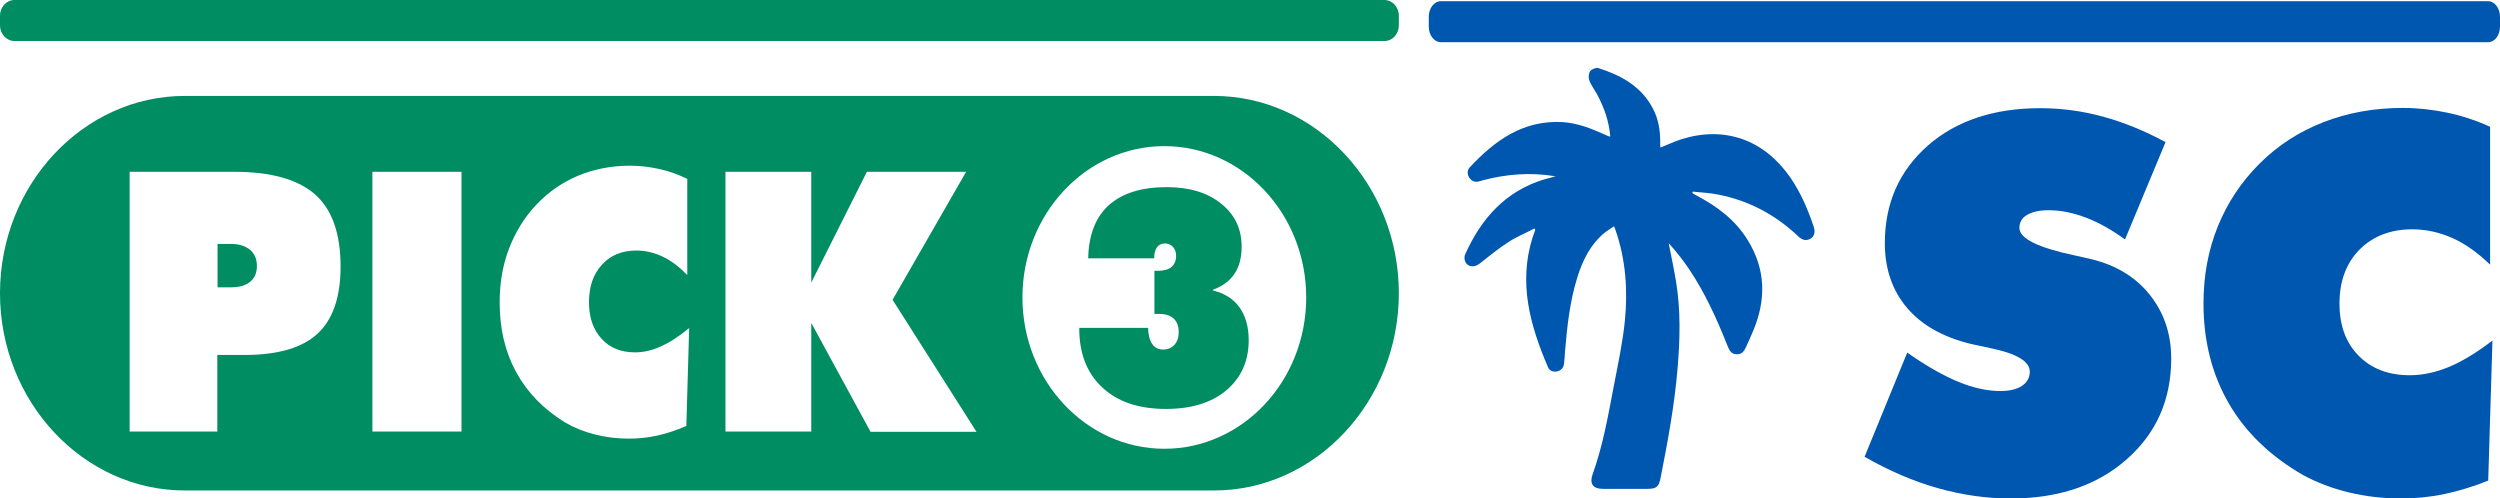<?xml version="1.0" encoding="UTF-8"?>
<svg id="Layer_2" data-name="Layer 2" xmlns="http://www.w3.org/2000/svg" viewBox="0 0 106.07 21.15">
  <defs>
    <style>
      .cls-1 {
        fill: #008d61;
      }

      .cls-2 {
        fill: #0057b0;
      }
    </style>
  </defs>
  <g id="Layer_1-2" data-name="Layer 1">
    <g>
      <g>
        <path class="cls-2" d="M79.11,19.38l1.81-4.42c.81,.57,1.54,.98,2.17,1.24s1.23,.39,1.78,.39c.39,0,.69-.07,.92-.22,.22-.15,.33-.35,.33-.6,0-.44-.56-.77-1.67-1-.36-.08-.64-.14-.84-.18-1.18-.29-2.08-.8-2.7-1.53-.62-.73-.94-1.65-.94-2.74,0-1.7,.61-3.07,1.82-4.14,1.21-1.06,2.81-1.59,4.77-1.59,.91,0,1.8,.12,2.67,.36,.88,.24,1.76,.6,2.65,1.08l-1.72,4.13c-.55-.4-1.09-.71-1.64-.92-.55-.21-1.08-.32-1.6-.32-.4,0-.7,.07-.92,.2-.22,.13-.32,.32-.32,.55,0,.45,.79,.84,2.36,1.17,.25,.06,.45,.1,.58,.13,1.08,.24,1.94,.74,2.56,1.5s.94,1.67,.94,2.74c0,1.75-.63,3.17-1.89,4.28-1.26,1.11-2.9,1.66-4.92,1.66-1.03,0-2.07-.15-3.1-.44-1.03-.29-2.07-.74-3.1-1.33Z"/>
        <path class="cls-2" d="M105.63,11.21c-.52-.5-1.04-.87-1.58-1.11-.54-.24-1.11-.37-1.7-.37-.93,0-1.67,.29-2.24,.86-.56,.57-.85,1.33-.85,2.28s.27,1.67,.81,2.22c.54,.55,1.26,.83,2.17,.83,.55,0,1.1-.12,1.66-.35s1.18-.61,1.85-1.12l-.18,5.94c-.62,.25-1.24,.44-1.85,.57-.62,.13-1.24,.19-1.85,.19-.77,0-1.51-.09-2.22-.26-.71-.17-1.35-.42-1.93-.73-1.39-.8-2.45-1.82-3.16-3.05-.71-1.23-1.07-2.64-1.07-4.23,0-1.18,.2-2.27,.61-3.28,.41-1.01,1-1.89,1.77-2.66,.78-.78,1.69-1.36,2.72-1.76,1.03-.4,2.15-.6,3.35-.6,.64,0,1.27,.07,1.89,.2,.62,.13,1.23,.33,1.82,.6v5.84Z"/>
      </g>
      <g>
        <g>
          <path class="cls-1" d="M58.74,0H.61C.28,0,0,.3,0,.66v.42c0,.36,.28,.66,.61,.66H58.74c.34,0,.61-.3,.61-.66v-.42c0-.36-.28-.66-.61-.66"/>
          <g>
            <path class="cls-1" d="M9.81,10.35h-.58v1.84h.58c.35,0,.62-.08,.81-.24,.19-.16,.28-.38,.28-.67s-.1-.52-.29-.68c-.19-.16-.46-.25-.8-.25Z"/>
            <g>
              <path class="cls-1" d="M51.51,4.07H7.84C3.53,4.07,0,7.84,0,12.44s3.53,8.37,7.84,8.37H51.51c4.31,0,7.84-3.77,7.84-8.37s-3.53-8.37-7.84-8.37ZM13.47,14.16c-.65,.6-1.68,.9-3.09,.9h-1.16v3.25h-3.72V7.29h4.44c1.56,0,2.7,.32,3.43,.96,.72,.64,1.08,1.66,1.08,3.06,0,1.3-.33,2.25-.98,2.85Zm6.11,4.15h-3.78V7.29h3.78v11.03Zm9.52-.23c-.41,.18-.81,.31-1.21,.4-.41,.09-.81,.13-1.21,.13-.5,0-.99-.06-1.45-.18-.47-.12-.89-.29-1.26-.51-.91-.56-1.6-1.27-2.07-2.13-.47-.86-.7-1.84-.7-2.96,0-.82,.13-1.59,.4-2.29,.27-.7,.65-1.32,1.16-1.86,.51-.54,1.11-.95,1.78-1.23,.68-.28,1.41-.42,2.19-.42,.42,0,.83,.05,1.24,.14,.41,.09,.8,.23,1.19,.42v4.08c-.34-.35-.68-.61-1.04-.78s-.73-.26-1.12-.26c-.61,0-1.1,.2-1.46,.6-.37,.4-.55,.93-.55,1.59s.18,1.16,.53,1.55c.35,.39,.83,.58,1.42,.58,.36,0,.72-.08,1.09-.25,.37-.16,.77-.42,1.21-.78l-.12,4.15Zm7.83,.23l-2.51-4.61v4.61h-3.64V7.29h3.64v4.7l2.36-4.7h4.21l-3.12,5.43,3.56,5.6h-4.5Zm12.47,.73c-3.32,0-6.02-2.88-6.02-6.42s2.7-6.42,6.02-6.42,6.02,2.88,6.02,6.42-2.69,6.42-6.02,6.42Z"/>
              <path class="cls-1" d="M51.47,12.29c.41-.15,.71-.38,.91-.68,.2-.3,.3-.68,.3-1.14,0-.76-.29-1.37-.87-1.83-.58-.47-1.35-.7-2.31-.7-1.08,0-1.89,.26-2.46,.77-.56,.51-.85,1.26-.87,2.25h2.8c0-.21,.04-.36,.12-.47,.08-.11,.19-.16,.34-.16,.14,0,.25,.05,.34,.15,.09,.1,.13,.23,.13,.38,0,.21-.07,.36-.2,.47-.13,.11-.33,.16-.59,.16h-.13v1.83s.05,0,.08,0c.03,0,.08,0,.13,0,.27,0,.47,.07,.61,.2,.14,.13,.21,.32,.21,.58,0,.22-.06,.39-.18,.53-.12,.13-.28,.2-.48,.2s-.36-.08-.46-.23c-.11-.15-.17-.38-.18-.69h-2.92v.02c0,1.07,.33,1.91,.98,2.51,.65,.61,1.55,.91,2.7,.91,1.07,0,1.93-.26,2.56-.79,.63-.53,.95-1.24,.95-2.12,0-.57-.13-1.03-.39-1.4-.26-.36-.64-.6-1.14-.72Z"/>
            </g>
          </g>
        </g>
        <path class="cls-2" d="M105.57,.05H61.13c-.28,0-.51,.3-.51,.66v.42c0,.36,.23,.66,.51,.66h44.44c.28,0,.5-.3,.5-.66v-.42c0-.36-.23-.66-.5-.66"/>
      </g>
      <path class="cls-2" d="M65.11,9.69c-.38,.2-.78,.36-1.14,.6-.42,.27-.8,.59-1.2,.9-.26,.2-.57,.12-.63-.18-.01-.07-.01-.15,.02-.21,.68-1.52,1.71-2.69,3.36-3.19,.14-.04,.28-.07,.48-.13-1.09-.18-2.1-.09-3.09,.17-.06,.02-.11,.03-.17,.05-.17,.04-.3-.02-.4-.16-.09-.14-.1-.3,.01-.43,1.07-1.15,2.27-2.02,3.94-1.93,.65,.04,1.24,.28,1.82,.54,.05,.02,.1,.05,.16,.07,.01,0,.03,0,.05,0-.05-.64-.26-1.23-.56-1.79-.11-.2-.25-.38-.33-.59-.04-.11-.03-.3,.04-.39,.06-.09,.25-.16,.35-.13,.94,.3,1.78,.75,2.28,1.66,.27,.48,.35,1.01,.34,1.56,0,.05,0,.1,.01,.15,.3-.12,.58-.25,.88-.35,1.84-.58,3.51,.01,4.63,1.62,.44,.64,.74,1.34,.99,2.08,.08,.24,.03,.42-.14,.52-.2,.11-.36,.04-.51-.1-.97-.92-2.11-1.53-3.43-1.78-.34-.07-.7-.08-1.05-.12,0,.02-.01,.04-.02,.06,.06,.04,.13,.08,.19,.11,.87,.46,1.65,1.04,2.17,1.9,.75,1.22,.78,2.49,.24,3.8-.09,.23-.2,.45-.3,.68-.08,.18-.17,.36-.41,.35-.25,0-.32-.18-.4-.37-.45-1.14-.96-2.26-1.65-3.28-.25-.37-.54-.73-.84-1.06,.11,.56,.23,1.12,.32,1.68,.19,1.19,.16,2.39,.06,3.59-.13,1.59-.42,3.15-.73,4.71-.07,.35-.18,.44-.53,.44-.64,0-1.28,0-1.92,0-.41,0-.57-.22-.43-.61,.45-1.25,.67-2.55,.92-3.85,.17-.88,.36-1.77,.45-2.66,.13-1.31,.04-2.61-.4-3.87-.01-.04-.03-.08-.06-.15-.13,.09-.26,.17-.38,.26-.62,.5-.95,1.18-1.18,1.92-.32,1.03-.43,2.09-.52,3.15-.01,.17-.02,.33-.04,.5-.02,.18-.13,.29-.3,.33-.17,.03-.32-.03-.38-.18-.76-1.77-1.26-3.56-.66-5.49,.04-.11,.08-.23,.12-.34-.01-.02-.03-.04-.04-.06Z"/>
    </g>
  </g>
</svg>